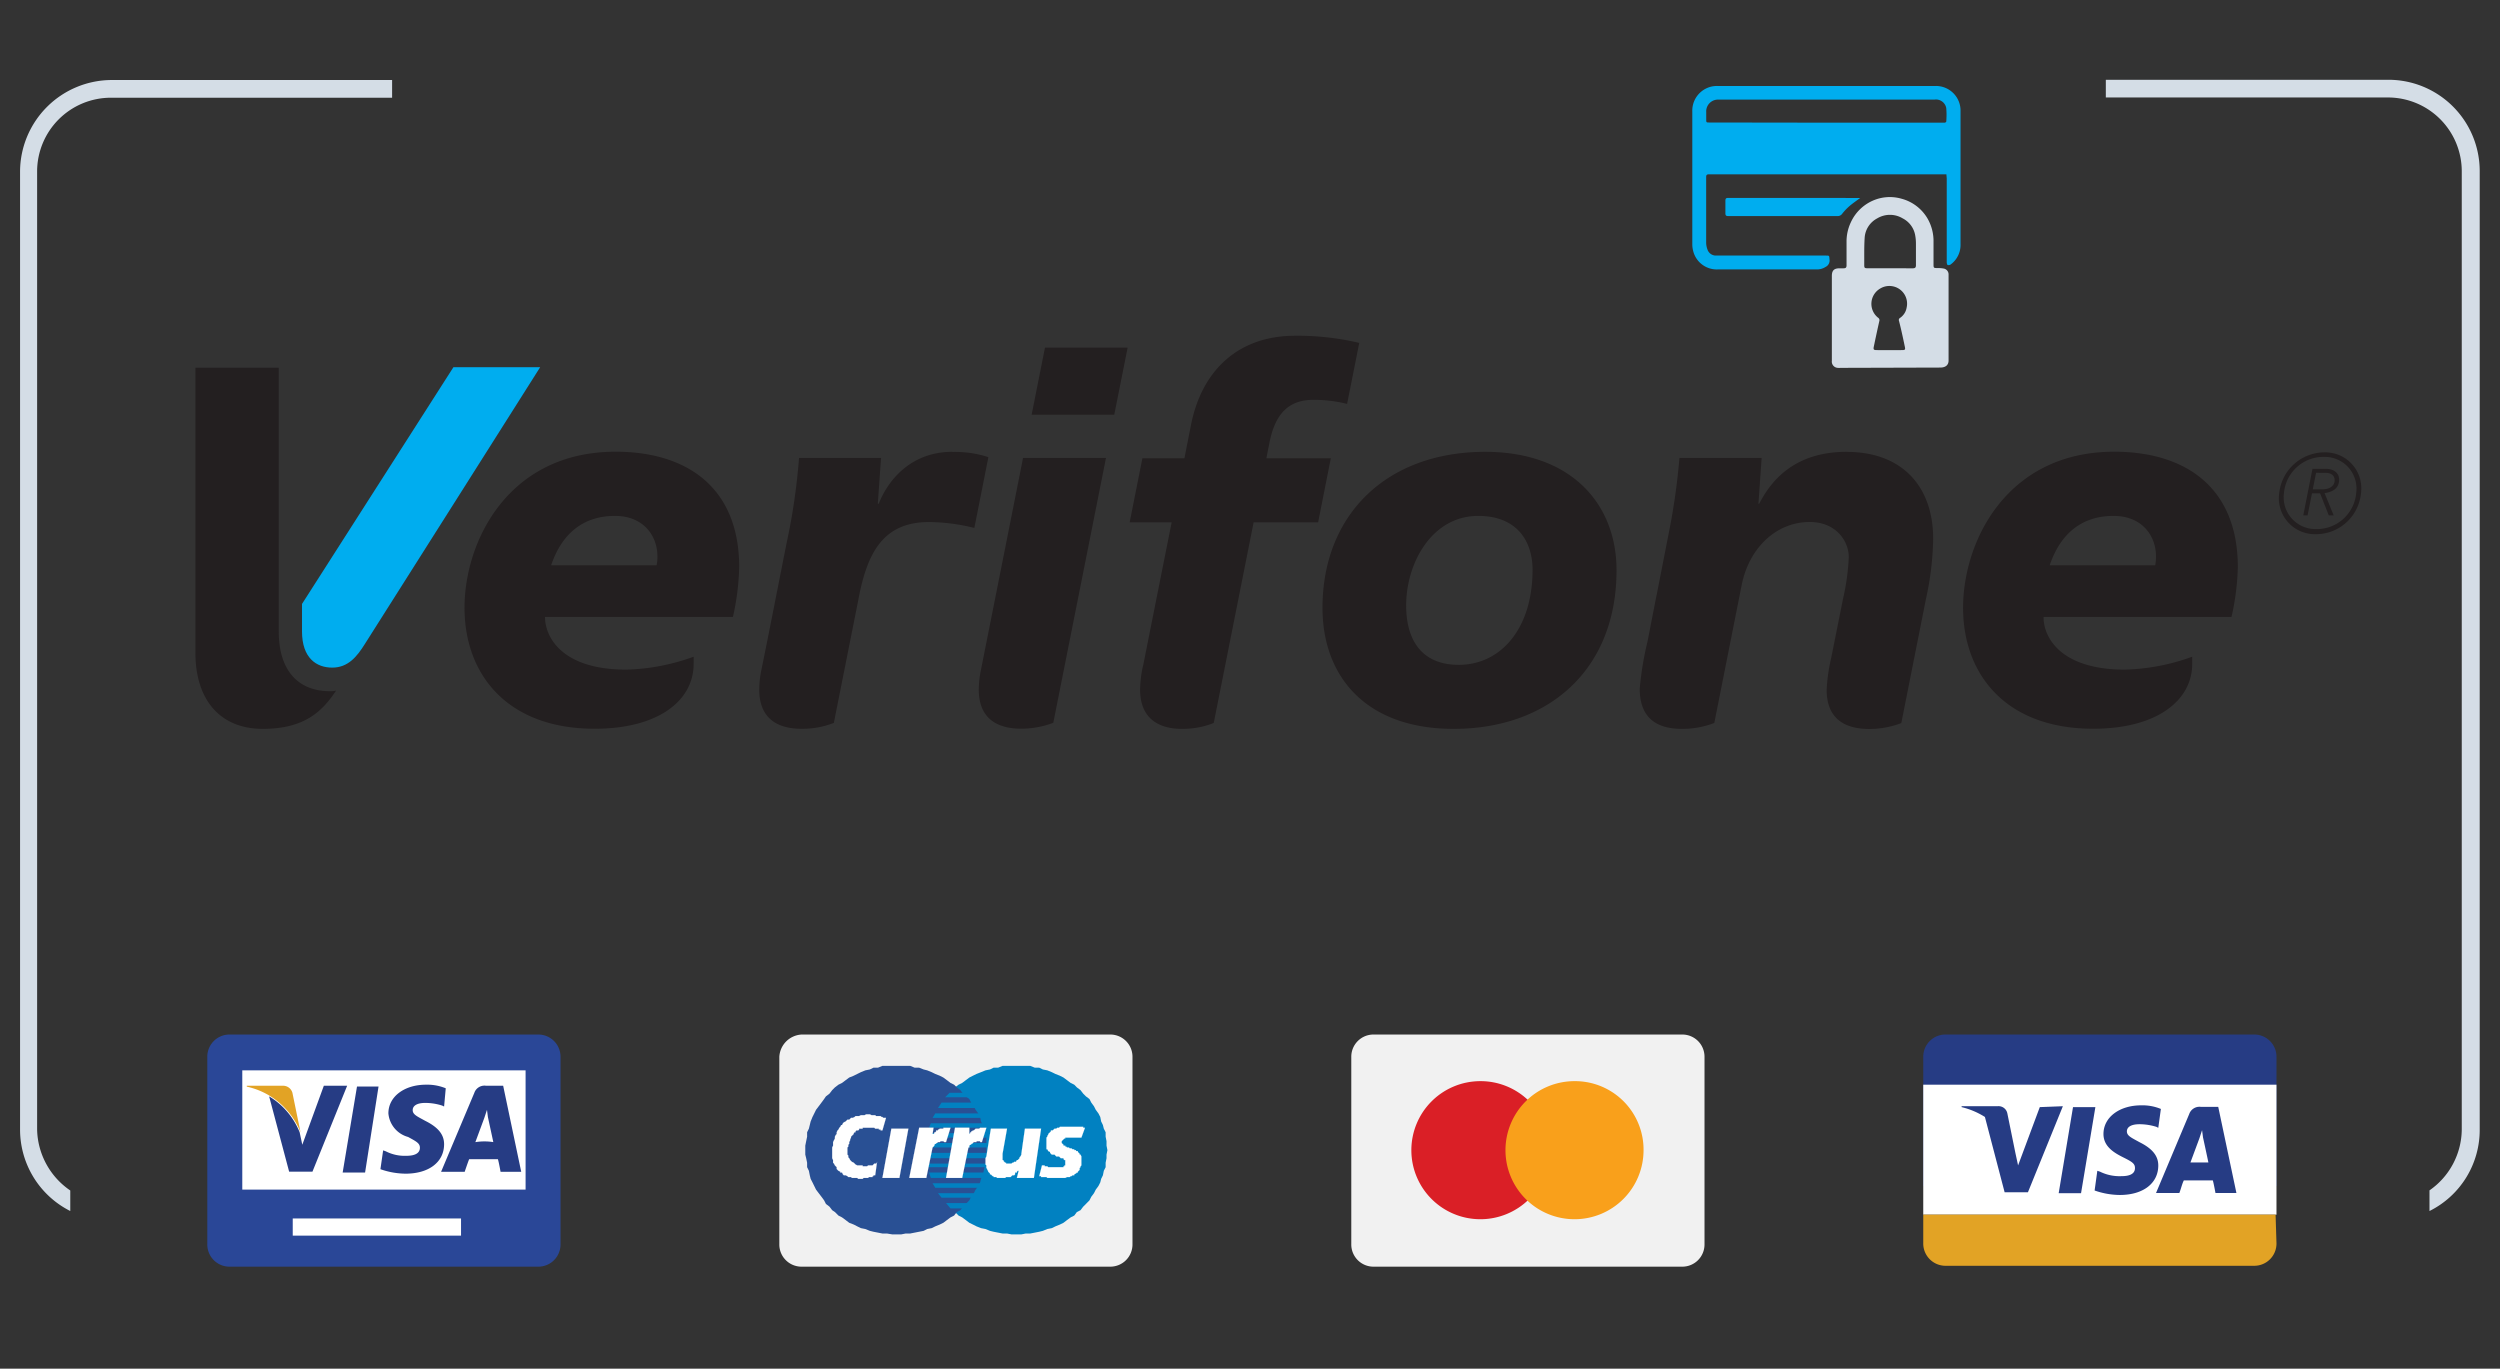 <svg xmlns="http://www.w3.org/2000/svg" viewBox="0 0 423.67 231.95"><rect x="0" y="0" width="423.67" height="231.95" fill="#333333" stroke="none"/><defs><style>.a{fill:#f1f1f1;}.b{fill:#0181c1;}.c{fill:#295094;}.d{fill:#fff;}.e,.n{fill:none;}.e{stroke:#fff;stroke-miterlimit:2.61;stroke-width:0.02px;}.f{fill:#2a4797;}.g{fill:#263c84;}.h{fill:#e2a325;}.i{fill:#da1f26;}.j{fill:#f9a01b;}.k{fill:#d4dde6;}.l{fill:#231f20;}.m{fill:#00adef;}</style></defs><title>1</title><path class="a" d="M135.86,175.32h52.27a3.76,3.76,0,0,1,3.79,3.79h0v31.76a3.76,3.76,0,0,1-3.79,3.79H135.86a3.76,3.76,0,0,1-3.79-3.79h0V179.11A4,4,0,0,1,135.86,175.32Z"/><polygon class="b" points="172.17 209.19 173.09 209.19 173.84 209.04 174.6 209.04 175.37 208.89 176.12 208.74 176.73 208.59 177.49 208.28 178.25 208.13 178.86 207.83 179.62 207.52 180.23 207.22 180.83 206.76 181.44 206.31 182.05 206 182.5 205.4 183.11 205.09 183.57 204.49 184.03 204.03 184.63 203.42 184.94 202.81 185.39 202.21 185.7 201.6 186.15 200.99 186.46 200.38 186.61 199.78 186.91 199.17 187.06 198.41 187.37 197.8 187.37 197.04 187.52 196.28 187.52 195.67 187.67 194.91 187.52 194.15 187.52 193.4 187.37 192.63 187.37 191.88 187.06 191.27 186.91 190.66 186.61 190.05 186.46 189.29 186.15 188.69 185.7 188.08 185.39 187.47 184.94 186.86 184.63 186.25 184.03 185.8 183.57 185.34 183.11 184.74 182.5 184.28 182.05 183.82 181.44 183.52 180.83 183.06 180.23 182.61 179.62 182.3 178.86 182 178.25 181.7 177.49 181.39 176.73 181.24 176.12 180.94 175.37 180.94 174.6 180.63 173.84 180.63 173.09 180.63 172.17 180.63 171.41 180.63 170.66 180.63 169.9 180.63 169.14 180.94 168.38 180.94 167.77 181.24 167.01 181.39 166.25 181.7 165.49 182 164.88 182.3 164.27 182.61 163.67 183.06 163.06 183.52 162.45 183.82 161.84 184.28 161.39 184.74 160.78 185.34 160.32 185.8 159.87 186.25 159.56 186.86 159.11 187.47 158.65 188.08 158.35 188.69 158.04 189.29 157.74 190.05 157.59 190.66 157.44 191.27 157.13 191.88 157.13 192.63 156.98 193.4 156.83 194.15 156.83 194.91 156.83 195.67 156.98 196.28 157.13 197.04 157.13 197.8 157.44 198.41 157.59 199.17 157.74 199.78 158.04 200.38 158.35 200.99 158.65 201.6 159.11 202.21 159.56 202.81 159.87 203.42 160.32 204.03 160.78 204.49 161.39 205.09 161.84 205.4 162.45 206 163.06 206.31 163.67 206.76 164.27 207.22 164.88 207.52 165.49 207.83 166.25 208.13 167.01 208.28 167.77 208.59 168.38 208.74 169.14 208.89 169.9 209.04 170.66 209.04 171.41 209.19 172.17 209.19"/><polygon class="c" points="151.82 209.19 152.73 209.19 153.49 209.04 154.25 209.04 155.01 208.89 155.77 208.74 156.53 208.59 157.13 208.28 157.89 208.13 158.5 207.83 159.26 207.52 159.87 207.22 160.48 206.76 161.08 206.31 161.69 206 162.15 205.4 162.75 205.09 163.21 204.49 163.67 204.03 164.27 203.42 164.58 202.81 165.03 202.21 165.34 201.6 165.79 200.99 166.1 200.38 166.25 199.78 166.55 199.17 166.71 198.41 166.86 197.8 167.16 197.04 167.16 196.28 167.16 195.67 167.16 194.91 167.16 194.15 167.16 193.4 167.16 192.63 166.86 191.88 166.71 191.27 166.55 190.66 166.25 190.05 166.1 189.29 165.79 188.69 165.34 188.08 165.03 187.47 164.58 186.86 164.27 186.25 163.67 185.8 163.21 185.34 162.75 184.74 162.15 184.28 161.69 183.82 161.08 183.52 160.48 183.06 159.87 182.61 159.26 182.3 158.5 182 157.89 181.7 157.13 181.39 156.53 181.24 155.77 180.94 155.01 180.94 154.25 180.63 153.49 180.63 152.73 180.63 151.82 180.63 151.21 180.63 150.3 180.63 149.54 180.63 148.78 180.94 148.02 180.94 147.41 181.24 146.65 181.39 145.89 181.7 145.28 182 144.68 182.3 143.91 182.61 143.31 183.06 142.7 183.52 142.09 183.82 141.49 184.28 141.03 184.74 140.57 185.34 139.97 185.8 139.66 186.25 139.21 186.86 138.75 187.47 138.29 188.08 137.99 188.69 137.69 189.29 137.38 190.05 137.23 190.66 137.08 191.27 136.78 191.88 136.78 192.63 136.62 193.4 136.47 194.15 136.47 194.91 136.47 195.67 136.62 196.28 136.78 197.04 136.78 197.8 137.08 198.41 137.23 199.17 137.38 199.78 137.69 200.38 137.99 200.99 138.29 201.6 138.75 202.21 139.21 202.81 139.66 203.42 139.97 204.03 140.57 204.49 141.03 205.09 141.49 205.4 142.09 206 142.7 206.31 143.31 206.76 143.91 207.22 144.68 207.52 145.28 207.83 145.89 208.13 146.65 208.28 147.41 208.59 148.02 208.74 148.78 208.89 149.54 209.04 150.3 209.04 151.21 209.19 151.82 209.19"/><polygon class="b" points="160.17 185.95 167.92 185.95 167.92 185.19 160.93 185.19 160.17 185.95"/><polygon class="b" points="158.96 187.77 167.92 187.77 167.92 186.86 159.56 186.86 158.96 187.77"/><polygon class="b" points="158.04 189.44 167.92 189.44 167.92 188.69 158.5 188.69 158.04 189.44"/><polygon class="b" points="157.44 191.12 167.92 191.12 167.92 190.36 157.74 190.36 157.44 191.12"/><polygon class="b" points="157.13 192.79 167.92 192.79 167.92 192.03 157.13 192.03 157.13 192.79"/><polygon class="b" points="156.83 194.46 167.92 194.46 167.92 193.7 156.98 193.7 156.83 194.46"/><polygon class="b" points="156.98 196.28 167.92 196.28 167.92 195.37 156.83 195.37 156.98 196.28"/><polygon class="b" points="157.28 197.8 167.92 197.8 167.92 197.19 157.13 197.19 157.28 197.8"/><polygon class="b" points="157.74 199.62 167.92 199.62 167.92 198.71 157.44 198.71 157.74 199.62"/><polygon class="b" points="158.5 201.29 167.92 201.29 167.92 200.53 158.04 200.53 158.5 201.29"/><polygon class="b" points="159.56 202.97 167.92 202.97 167.92 202.21 158.96 202.21 159.56 202.97"/><polygon class="b" points="161.08 204.79 167.92 204.79 167.92 203.88 160.32 203.88 161.08 204.79"/><polygon class="d" points="183.26 192.79 183.26 192.79 183.11 192.79 182.96 192.79 182.96 192.79 182.81 192.79 182.66 192.79 182.66 192.79 182.5 192.79 182.35 192.79 182.2 192.79 182.05 192.79 181.9 192.79 181.75 192.79 181.44 192.79 181.29 192.79 181.14 192.79 180.83 192.79 180.83 192.79 180.53 192.79 180.53 192.94 180.38 192.94 180.23 193.09 180.23 193.09 180.07 193.24 180.07 193.24 179.92 193.4 179.92 193.55 179.92 193.55 179.92 193.7 180.07 193.85 180.07 193.85 180.23 194 180.23 194.15 180.38 194.15 180.53 194.15 180.53 194.31 180.68 194.31 180.83 194.46 180.83 194.46 181.14 194.46 181.14 194.46 181.29 194.61 181.44 194.61 181.59 194.61 181.75 194.76 181.9 194.76 182.05 194.76 182.05 194.91 182.35 194.91 182.35 195.07 182.5 195.07 182.66 195.07 182.66 195.22 182.81 195.37 182.96 195.52 182.96 195.67 183.11 195.67 183.26 195.98 183.26 195.98 183.26 196.28 183.26 196.43 183.26 196.59 183.26 196.89 183.26 197.19 183.26 197.34 183.26 197.5 183.11 197.65 183.11 197.8 182.96 197.95 182.96 198.1 182.96 198.26 182.81 198.41 182.66 198.56 182.66 198.71 182.5 198.71 182.35 198.86 182.35 198.86 182.05 199.02 182.05 199.17 181.9 199.17 181.75 199.17 181.59 199.32 181.44 199.32 181.29 199.47 181.14 199.47 180.99 199.47 180.83 199.47 180.83 199.47 180.53 199.62 180.53 199.62 180.23 199.62 180.23 199.62 179.92 199.62 179.92 199.62 179.77 199.62 179.62 199.62 179.47 199.62 179.31 199.62 179.01 199.62 179.01 199.62 178.71 199.62 178.71 199.62 178.4 199.62 178.25 199.62 178.25 199.62 178.1 199.62 177.95 199.62 177.79 199.62 177.64 199.62 177.64 199.62 177.49 199.62 177.34 199.47 177.34 199.47 177.34 199.47 177.19 199.47 177.04 199.47 177.04 199.47 177.04 199.47 176.88 199.47 176.73 199.47 176.73 199.47 176.73 199.47 176.58 199.47 176.43 199.47 176.43 199.32 176.43 199.32 176.28 199.32 176.12 199.32 176.58 197.5 176.73 197.5 176.73 197.5 176.73 197.5 176.73 197.5 176.73 197.5 176.88 197.5 177.04 197.5 177.04 197.65 177.04 197.65 177.19 197.65 177.34 197.65 177.34 197.65 177.49 197.65 177.64 197.8 177.64 197.8 177.64 197.8 177.95 197.8 177.95 197.8 178.1 197.8 178.25 197.8 178.25 197.8 178.4 197.8 178.56 197.8 178.71 197.8 178.86 197.8 179.01 197.8 179.01 197.8 179.16 197.8 179.31 197.8 179.47 197.8 179.62 197.8 179.62 197.8 179.77 197.8 179.92 197.8 179.92 197.8 180.07 197.8 180.23 197.8 180.23 197.65 180.38 197.65 180.38 197.5 180.53 197.5 180.53 197.5 180.53 197.34 180.53 197.34 180.53 197.19 180.53 197.19 180.53 197.19 180.53 197.04 180.53 196.89 180.53 196.89 180.53 196.74 180.53 196.59 180.53 196.59 180.38 196.59 180.23 196.43 180.23 196.28 180.07 196.28 179.92 196.28 179.77 196.28 179.62 196.13 179.47 195.98 179.31 195.98 179.16 195.98 179.01 195.98 178.86 195.83 178.71 195.67 178.4 195.67 178.25 195.67 178.1 195.52 177.95 195.37 177.95 195.22 177.64 195.07 177.64 195.07 177.49 194.76 177.34 194.76 177.34 194.46 177.34 194.31 177.34 194 177.34 193.85 177.34 193.55 177.34 193.4 177.34 193.09 177.34 193.09 177.34 192.94 177.34 192.79 177.49 192.63 177.49 192.48 177.64 192.33 177.64 192.18 177.64 192.18 177.79 192.03 177.95 191.88 177.95 191.88 178.1 191.72 178.1 191.57 178.25 191.57 178.4 191.57 178.56 191.42 178.71 191.27 178.86 191.27 179.01 191.27 179.16 191.12 179.31 191.12 179.47 191.12 179.62 190.96 179.92 190.96 180.07 190.96 180.23 190.96 180.53 190.96 180.68 190.96 180.99 190.96 181.14 190.96 181.44 190.96 181.44 190.96 181.75 190.96 181.75 190.96 181.9 190.96 182.05 190.96 182.2 190.96 182.35 190.96 182.35 190.96 182.5 190.96 182.66 190.96 182.66 190.96 182.81 190.96 182.96 190.96 182.96 190.96 182.96 190.96 183.11 190.96 183.11 190.96 183.26 190.96 183.26 190.96 183.26 190.96 183.42 190.96 183.42 190.96 183.57 190.96 183.57 190.96 183.57 191.12 183.57 191.12 183.57 191.12 183.72 191.12 183.72 191.12 183.72 191.12 183.87 191.12 183.26 192.79"/><polyline class="e" points="183.26 192.79 183.26 192.79 183.26 192.79 183.11 192.79 182.96 192.79 182.96 192.79 182.81 192.79 182.66 192.79 182.66 192.79 182.5 192.79 182.35 192.79 182.2 192.79 182.05 192.79 181.9 192.79 181.75 192.79 181.44 192.79 181.29 192.79 181.14 192.79 180.83 192.79 180.83 192.79 180.53 192.79 180.53 192.94 180.38 192.94 180.23 193.09 180.23 193.09 180.07 193.24 180.07 193.24 179.92 193.4 179.92 193.55 179.92 193.55 179.92 193.7 180.07 193.85 180.07 193.85 180.23 194 180.23 194.15 180.38 194.15 180.53 194.15 180.53 194.31 180.68 194.31 180.83 194.46 180.83 194.46 181.14 194.46 181.14 194.46 181.29 194.61 181.44 194.61 181.59 194.61 181.75 194.76 181.9 194.76 182.05 194.76 182.05 194.91 182.35 194.91 182.35 195.07 182.5 195.07 182.66 195.07 182.66 195.22 182.81 195.37 182.96 195.52 182.96 195.67 183.11 195.67 183.26 195.98 183.26 195.98 183.26 196.28 183.26 196.43 183.26 196.59 183.26 196.89 183.26 197.19 183.26 197.34 183.26 197.5 183.11 197.65 183.11 197.8 182.96 197.95 182.96 198.1 182.96 198.26 182.81 198.41 182.66 198.56 182.66 198.71 182.5 198.71 182.35 198.86 182.35 198.86 182.05 199.02 182.05 199.17 181.9 199.17 181.75 199.17 181.59 199.32 181.44 199.32 181.29 199.47 181.14 199.47 180.99 199.47 180.83 199.47 180.83 199.47 180.53 199.62 180.53 199.62 180.23 199.62 180.23 199.62 179.92 199.62 179.92 199.62 179.77 199.62 179.62 199.62 179.47 199.62 179.31 199.62 179.01 199.62 179.01 199.62 178.71 199.62 178.71 199.62 178.4 199.62 178.25 199.62 178.25 199.62 178.1 199.62 177.95 199.62 177.79 199.62 177.64 199.62 177.64 199.62 177.49 199.62 177.34 199.47 177.34 199.47 177.34 199.47 177.19 199.47 177.04 199.47 177.04 199.47 177.04 199.47 176.88 199.47 176.73 199.47 176.73 199.47 176.73 199.47 176.58 199.47 176.43 199.47 176.43 199.32 176.43 199.32 176.28 199.32 176.12 199.32 176.58 197.5 176.73 197.5 176.73 197.5 176.73 197.5 176.73 197.5 176.73 197.5 176.88 197.5 177.04 197.5 177.04 197.65 177.04 197.65 177.19 197.65 177.34 197.65 177.34 197.65 177.49 197.65 177.64 197.8 177.64 197.8 177.64 197.8 177.95 197.8 177.95 197.8 178.1 197.8 178.25 197.8 178.25 197.8 178.4 197.8 178.56 197.8 178.71 197.8 178.86 197.8 179.01 197.8 179.01 197.8 179.16 197.8 179.31 197.8 179.47 197.8 179.62 197.8 179.62 197.8 179.77 197.8 179.92 197.8 179.92 197.8 180.07 197.8 180.23 197.8 180.23 197.65 180.38 197.65 180.38 197.5 180.53 197.5 180.53 197.5 180.53 197.34 180.53 197.34 180.53 197.19 180.53 197.19 180.53 197.19 180.53 197.04 180.53 196.89 180.53 196.89 180.53 196.74 180.53 196.59 180.53 196.59 180.38 196.59 180.23 196.43 180.23 196.28 180.07 196.28 179.92 196.28 179.77 196.28 179.62 196.13 179.47 195.98 179.31 195.98 179.16 195.98 179.01 195.98 178.86 195.83 178.71 195.67 178.4 195.67 178.25 195.67 178.1 195.52 177.95 195.37 177.95 195.22 177.64 195.07 177.64 195.07 177.49 194.76 177.34 194.76 177.34 194.46 177.34 194.31 177.34 194 177.34 193.85 177.34 193.55 177.34 193.4 177.34 193.09 177.34 193.09 177.34 192.94 177.34 192.79 177.49 192.63 177.49 192.48 177.64 192.33 177.64 192.18 177.64 192.18 177.79 192.03 177.95 191.88 177.95 191.88 178.1 191.72 178.1 191.57 178.25 191.57 178.4 191.57 178.56 191.42 178.71 191.27 178.86 191.27 179.01 191.27 179.16 191.12 179.31 191.12 179.47 191.12 179.62 190.96 179.92 190.96 180.07 190.96 180.23 190.96 180.53 190.96 180.68 190.96 180.99 190.96 181.14 190.96 181.44 190.96 181.44 190.96 181.75 190.96 181.75 190.96 181.9 190.96 182.05 190.96 182.2 190.96 182.35 190.96 182.35 190.96 182.5 190.96 182.66 190.96 182.66 190.96 182.81 190.96 182.96 190.96 182.96 190.96 182.96 190.96 183.11 190.96 183.11 190.96 183.26 190.96 183.26 190.96 183.26 190.96 183.42 190.96 183.42 190.96 183.57 190.96 183.57 190.96 183.57 191.12 183.57 191.12 183.57 191.12 183.72 191.12 183.72 191.12 183.72 191.12 183.87 191.12 183.26 192.79"/><polygon class="d" points="149.54 191.57 149.54 191.57 149.54 191.57 149.54 191.57 149.38 191.57 149.38 191.57 149.23 191.57 149.23 191.42 149.23 191.42 149.08 191.42 148.93 191.42 148.93 191.27 148.93 191.27 148.78 191.27 148.78 191.27 148.63 191.27 148.63 191.27 148.47 191.27 148.47 191.27 148.32 191.27 148.32 191.27 148.17 191.12 148.02 191.12 148.02 191.12 147.87 191.12 147.87 191.12 147.71 191.12 147.71 191.12 147.56 191.12 147.41 191.12 147.41 191.12 147.26 191.12 147.11 191.12 147.11 191.12 146.8 191.12 146.8 191.12 146.65 191.12 146.5 191.12 146.5 191.12 146.35 191.12 146.19 191.12 146.19 191.27 145.89 191.27 145.89 191.27 145.74 191.27 145.59 191.27 145.59 191.42 145.44 191.57 145.28 191.57 145.13 191.57 144.98 191.72 144.98 191.88 144.83 191.88 144.68 192.03 144.68 192.18 144.52 192.33 144.37 192.48 144.22 192.63 144.22 192.79 144.07 193.09 144.07 193.24 143.91 193.55 143.91 193.85 143.76 194 143.76 194.31 143.61 194.46 143.61 194.76 143.61 195.07 143.61 195.37 143.61 195.67 143.76 195.83 143.76 196.13 143.91 196.28 144.07 196.59 144.22 196.74 144.37 196.89 144.68 197.04 144.83 197.19 144.98 197.34 145.28 197.5 145.59 197.5 145.74 197.5 145.74 197.5 145.89 197.5 145.89 197.5 145.89 197.5 146.04 197.5 146.19 197.5 146.19 197.65 146.35 197.65 146.5 197.65 146.5 197.65 146.65 197.65 146.8 197.65 146.8 197.65 146.95 197.65 147.11 197.5 147.11 197.5 147.26 197.5 147.41 197.5 147.41 197.5 147.56 197.5 147.71 197.5 147.71 197.5 147.87 197.5 148.02 197.34 148.02 197.34 148.17 197.19 148.32 197.19 148.32 197.19 148.47 197.19 148.63 197.04 148.63 196.89 148.32 199.17 148.32 199.17 148.17 199.17 148.17 199.17 148.17 199.17 148.02 199.17 148.02 199.17 148.02 199.32 148.02 199.32 148.02 199.32 147.87 199.32 147.87 199.47 147.71 199.47 147.71 199.47 147.71 199.47 147.56 199.47 147.41 199.47 147.41 199.47 147.26 199.47 147.11 199.62 147.11 199.62 146.95 199.62 146.8 199.62 146.65 199.62 146.5 199.62 146.35 199.62 146.19 199.78 146.04 199.78 145.89 199.78 145.59 199.78 145.44 199.78 145.28 199.62 144.98 199.62 144.68 199.62 144.52 199.62 144.37 199.62 144.22 199.47 143.91 199.47 143.76 199.47 143.61 199.32 143.31 199.17 143.16 199.17 143 199.17 142.85 199.02 142.7 198.71 142.4 198.71 142.4 198.56 142.09 198.41 141.94 198.26 141.79 198.1 141.79 197.8 141.64 197.65 141.49 197.5 141.33 197.19 141.18 197.04 141.18 196.89 141.18 196.59 141.03 196.28 141.03 195.98 141.03 195.67 141.03 195.52 141.03 195.22 141.03 194.91 141.03 194.46 141.18 194.15 141.18 193.85 141.18 193.55 141.33 193.24 141.49 192.94 141.49 192.63 141.64 192.33 141.79 192.18 141.79 191.88 141.94 191.57 142.09 191.42 142.24 191.12 142.4 190.96 142.55 190.66 142.7 190.66 142.85 190.36 143 190.2 143.31 190.05 143.46 189.9 143.61 189.75 143.91 189.75 144.07 189.6 144.22 189.44 144.52 189.44 144.83 189.29 144.98 189.14 145.28 189.14 145.59 189.14 145.89 188.99 146.19 188.99 146.5 188.99 146.8 188.84 147.11 188.84 147.26 188.84 147.41 188.84 147.41 188.84 147.71 188.99 147.71 188.99 147.87 188.99 148.02 188.99 148.17 188.99 148.32 188.99 148.32 188.99 148.47 189.14 148.63 189.14 148.63 189.14 148.78 189.14 148.93 189.14 148.93 189.14 149.08 189.14 149.23 189.14 149.23 189.14 149.38 189.29 149.54 189.29 149.54 189.29 149.54 189.29 149.69 189.44 149.84 189.44 149.84 189.44 149.84 189.44 149.84 189.44 149.99 189.44 149.99 189.44 149.99 189.44 150.15 189.44 149.54 191.57"/><polyline class="e" points="149.54 191.57 149.54 191.57 149.54 191.57 149.54 191.57 149.54 191.57 149.38 191.57 149.38 191.57 149.23 191.57 149.23 191.42 149.23 191.42 149.08 191.42 148.93 191.42 148.93 191.27 148.93 191.27 148.78 191.27 148.78 191.27 148.63 191.27 148.63 191.27 148.47 191.27 148.47 191.27 148.32 191.27 148.32 191.27 148.17 191.12 148.02 191.12 148.02 191.12 147.87 191.12 147.87 191.12 147.71 191.12 147.71 191.12 147.56 191.12 147.41 191.12 147.41 191.12 147.26 191.12 147.11 191.12 147.11 191.12 146.8 191.12 146.8 191.12 146.65 191.12 146.5 191.12 146.5 191.12 146.35 191.12 146.19 191.12 146.19 191.27 145.89 191.27 145.89 191.27 145.74 191.27 145.59 191.27 145.59 191.42 145.44 191.57 145.28 191.57 145.13 191.57 144.98 191.72 144.98 191.88 144.83 191.88 144.68 192.03 144.68 192.18 144.52 192.33 144.37 192.48 144.22 192.63 144.22 192.79 144.07 193.09 144.07 193.24 143.91 193.55 143.91 193.85 143.76 194 143.76 194.31 143.61 194.46 143.61 194.76 143.61 195.07 143.61 195.37 143.61 195.67 143.76 195.83 143.76 196.13 143.91 196.28 144.07 196.59 144.22 196.74 144.37 196.89 144.68 197.04 144.83 197.19 144.98 197.34 145.28 197.5 145.59 197.5 145.74 197.5 145.74 197.5 145.89 197.5 145.89 197.5 145.89 197.5 146.04 197.5 146.19 197.5 146.19 197.65 146.35 197.65 146.5 197.65 146.5 197.65 146.65 197.65 146.8 197.65 146.8 197.65 146.95 197.65 147.11 197.5 147.11 197.5 147.26 197.5 147.41 197.5 147.41 197.5 147.56 197.5 147.71 197.5 147.71 197.5 147.87 197.5 148.02 197.34 148.02 197.34 148.17 197.19 148.32 197.19 148.32 197.19 148.47 197.19 148.63 197.04 148.63 196.89 148.32 199.17 148.32 199.17 148.17 199.17 148.17 199.17 148.17 199.17 148.02 199.17 148.02 199.17 148.02 199.32 148.02 199.32 148.02 199.32 147.87 199.32 147.87 199.47 147.71 199.47 147.71 199.47 147.71 199.47 147.56 199.47 147.41 199.47 147.41 199.47 147.26 199.47 147.11 199.62 147.11 199.62 146.95 199.62 146.8 199.62 146.65 199.62 146.5 199.62 146.35 199.62 146.19 199.78 146.04 199.78 145.89 199.78 145.59 199.78 145.44 199.78 145.28 199.62 144.98 199.62 144.68 199.62 144.52 199.62 144.37 199.62 144.22 199.47 143.91 199.47 143.76 199.47 143.61 199.32 143.31 199.17 143.16 199.17 143 199.17 142.85 199.02 142.7 198.71 142.4 198.71 142.4 198.56 142.09 198.41 141.94 198.26 141.79 198.1 141.79 197.8 141.64 197.65 141.49 197.5 141.33 197.19 141.18 197.04 141.18 196.89 141.18 196.59 141.03 196.28 141.03 195.98 141.03 195.67 141.03 195.52 141.03 195.22 141.03 194.91 141.03 194.46 141.18 194.15 141.18 193.85 141.18 193.55 141.33 193.24 141.49 192.94 141.49 192.63 141.64 192.33 141.79 192.18 141.79 191.88 141.94 191.57 142.09 191.42 142.24 191.12 142.4 190.96 142.55 190.66 142.7 190.66 142.85 190.36 143 190.2 143.31 190.05 143.46 189.9 143.61 189.75 143.91 189.75 144.07 189.6 144.22 189.44 144.52 189.44 144.83 189.29 144.98 189.14 145.28 189.14 145.59 189.14 145.89 188.99 146.19 188.99 146.5 188.99 146.8 188.84 147.11 188.84 147.26 188.84 147.41 188.84 147.41 188.84 147.71 188.99 147.71 188.99 147.87 188.99 148.02 188.99 148.17 188.99 148.32 188.99 148.32 188.99 148.47 189.14 148.63 189.14 148.63 189.14 148.78 189.14 148.93 189.14 148.93 189.14 149.08 189.14 149.23 189.14 149.23 189.14 149.38 189.29 149.54 189.29 149.54 189.29 149.54 189.29 149.69 189.44 149.84 189.44 149.84 189.44 149.84 189.44 149.84 189.44 149.99 189.44 149.99 189.44 149.99 189.44 150.15 189.44 149.54 191.57"/><polygon class="d" points="152.42 199.62 153.94 191.27 151.06 191.27 149.54 199.62 152.42 199.62"/><polyline class="e" points="152.42 199.62 153.94 191.27 151.06 191.27 149.54 199.62 152.42 199.62"/><polygon class="d" points="154.09 199.62 156.98 199.62 156.98 199.62 158.04 194.46 158.04 194.46 158.2 194.31 158.35 194.15 158.35 194 158.35 194 158.5 193.85 158.65 193.85 158.65 193.7 158.8 193.7 158.96 193.55 158.96 193.55 159.11 193.55 159.26 193.55 159.26 193.55 159.41 193.4 159.56 193.4 159.56 193.4 159.56 193.4 159.72 193.4 159.72 193.4 159.87 193.4 159.87 193.4 159.87 193.4 160.02 193.55 160.02 193.55 160.17 193.55 160.17 193.55 160.17 193.55 160.17 193.55 160.32 193.55 160.32 193.55 160.32 193.55 161.08 191.12 160.93 191.12 160.78 191.12 160.78 191.12 160.48 191.12 160.48 191.12 160.32 191.12 160.17 191.12 160.17 191.12 160.02 191.12 159.87 191.12 159.87 191.27 159.72 191.27 159.56 191.27 159.56 191.27 159.41 191.27 159.26 191.27 159.26 191.27 159.11 191.42 158.96 191.42 158.96 191.57 158.96 191.57 158.8 191.57 158.65 191.57 158.65 191.72 158.65 191.72 158.5 191.88 158.35 191.88 158.35 191.88 158.35 192.03 158.2 192.18 158.2 192.18 158.04 192.18 158.2 191.12 155.77 191.12 154.09 199.62"/><polyline class="e" points="154.09 199.62 156.98 199.62 156.98 199.62 158.04 194.46 158.04 194.46 158.2 194.31 158.35 194.15 158.35 194 158.35 194 158.5 193.85 158.65 193.85 158.65 193.7 158.8 193.7 158.96 193.55 158.96 193.55 159.11 193.55 159.26 193.55 159.26 193.55 159.41 193.4 159.56 193.4 159.56 193.4 159.56 193.4 159.72 193.4 159.72 193.4 159.87 193.4 159.87 193.4 159.87 193.4 160.02 193.55 160.02 193.55 160.17 193.55 160.17 193.55 160.17 193.55 160.17 193.55 160.32 193.55 160.32 193.55 160.32 193.55 161.08 191.12 160.93 191.12 160.78 191.12 160.78 191.12 160.48 191.12 160.48 191.12 160.32 191.12 160.17 191.12 160.17 191.12 160.02 191.12 159.87 191.12 159.87 191.27 159.72 191.27 159.56 191.27 159.56 191.27 159.41 191.27 159.26 191.27 159.26 191.27 159.11 191.42 158.96 191.42 158.96 191.57 158.96 191.57 158.8 191.57 158.65 191.57 158.65 191.72 158.65 191.72 158.5 191.88 158.35 191.88 158.35 191.88 158.35 192.03 158.2 192.18 158.2 192.18 158.04 192.18 158.2 191.12 155.77 191.12 154.09 199.62"/><polygon class="d" points="175.21 199.62 172.33 199.62 172.63 198.41 172.48 198.41 172.48 198.41 172.33 198.56 172.33 198.71 172.33 198.71 172.17 198.71 172.02 198.71 172.02 198.86 172.02 198.86 172.02 199.02 171.87 199.17 171.72 199.17 171.72 199.17 171.72 199.17 171.57 199.17 171.41 199.32 171.41 199.32 171.26 199.47 171.11 199.47 171.11 199.47 170.96 199.47 170.81 199.47 170.81 199.47 170.66 199.47 170.5 199.47 170.35 199.62 170.2 199.62 170.05 199.62 169.9 199.62 169.74 199.62 169.59 199.62 169.29 199.62 169.29 199.62 169.14 199.62 168.98 199.62 168.83 199.47 168.68 199.47 168.53 199.47 168.38 199.47 168.38 199.32 168.22 199.32 168.07 199.17 168.07 199.17 167.92 199.02 167.77 199.02 167.77 198.86 167.62 198.71 167.46 198.56 167.46 198.41 167.46 198.41 167.31 198.26 167.31 198.1 167.16 197.95 167.16 197.8 167.16 197.65 167.16 197.5 167.01 197.34 167.01 197.19 167.01 197.04 167.01 196.89 167.01 196.59 167.01 196.43 167.01 196.28 167.16 195.98 167.92 191.27 170.66 191.27 169.9 195.52 169.9 195.67 169.9 195.98 169.9 196.13 169.9 196.28 169.9 196.43 169.9 196.59 170.05 196.59 170.05 196.74 170.2 196.89 170.2 196.89 170.35 197.04 170.5 197.04 170.5 197.19 170.66 197.19 170.81 197.19 170.96 197.19 171.11 197.19 171.26 197.19 171.41 197.19 171.57 197.04 171.72 197.04 171.87 196.89 172.02 196.89 172.17 196.89 172.33 196.59 172.48 196.59 172.63 196.43 172.78 196.28 172.78 196.13 172.93 195.98 173.09 195.67 173.09 195.52 173.69 191.27 176.43 191.27 175.21 199.62"/><polyline class="e" points="175.21 199.62 172.33 199.62 172.63 198.41 172.48 198.41 172.48 198.41 172.33 198.56 172.33 198.71 172.33 198.71 172.17 198.71 172.02 198.71 172.02 198.86 172.02 198.86 172.02 199.02 171.87 199.17 171.72 199.17 171.72 199.17 171.72 199.17 171.57 199.17 171.41 199.32 171.41 199.32 171.26 199.47 171.11 199.47 171.11 199.47 170.96 199.47 170.81 199.47 170.81 199.47 170.66 199.47 170.5 199.47 170.35 199.62 170.2 199.62 170.05 199.62 169.9 199.62 169.74 199.62 169.59 199.62 169.29 199.62 169.29 199.62 169.14 199.62 168.98 199.62 168.83 199.47 168.68 199.47 168.53 199.47 168.38 199.47 168.38 199.32 168.22 199.32 168.07 199.17 168.07 199.17 167.92 199.02 167.77 199.02 167.77 198.86 167.62 198.71 167.46 198.56 167.46 198.41 167.46 198.41 167.31 198.26 167.31 198.1 167.16 197.95 167.16 197.8 167.16 197.65 167.16 197.5 167.01 197.34 167.01 197.19 167.01 197.04 167.01 196.89 167.01 196.59 167.01 196.43 167.01 196.28 167.16 195.98 167.92 191.27 170.66 191.27 169.9 195.52 169.9 195.67 169.9 195.98 169.9 196.13 169.9 196.28 169.9 196.43 169.9 196.59 170.05 196.59 170.05 196.74 170.2 196.89 170.2 196.89 170.35 197.04 170.5 197.04 170.5 197.19 170.66 197.19 170.81 197.19 170.96 197.19 171.11 197.19 171.26 197.19 171.41 197.19 171.57 197.04 171.72 197.04 171.87 196.89 172.02 196.89 172.17 196.89 172.33 196.59 172.48 196.59 172.63 196.43 172.78 196.28 172.78 196.13 172.93 195.98 173.09 195.67 173.09 195.52 173.69 191.27 176.43 191.27 175.21 199.62"/><polygon class="d" points="160.32 199.62 163.06 199.62 164.12 194.46 164.27 194.46 164.27 194.31 164.27 194.15 164.43 194 164.58 194 164.58 193.85 164.73 193.85 164.88 193.7 164.88 193.7 165.03 193.55 165.19 193.55 165.19 193.55 165.34 193.55 165.49 193.55 165.49 193.4 165.64 193.4 165.64 193.4 165.79 193.4 165.79 193.4 165.79 193.4 165.94 193.4 165.94 193.4 166.1 193.4 166.1 193.55 166.1 193.55 166.25 193.55 166.4 193.55 166.4 193.55 166.4 193.55 166.4 193.55 166.4 193.55 166.4 193.55 167.16 191.12 167.16 191.12 167.01 191.12 166.71 191.12 166.71 191.12 166.55 191.12 166.4 191.12 166.4 191.12 166.25 191.12 166.1 191.12 166.1 191.12 165.94 191.27 165.79 191.27 165.79 191.27 165.64 191.27 165.49 191.27 165.49 191.27 165.34 191.27 165.19 191.42 165.19 191.42 165.03 191.57 164.88 191.57 164.88 191.57 164.88 191.57 164.73 191.72 164.58 191.72 164.58 191.88 164.58 191.88 164.43 191.88 164.43 192.03 164.27 192.18 164.27 192.18 164.27 192.18 164.27 191.12 161.84 191.12 160.32 199.62"/><polyline class="e" points="160.32 199.62 163.06 199.62 164.12 194.46 164.27 194.46 164.27 194.31 164.27 194.15 164.43 194 164.58 194 164.58 193.85 164.73 193.85 164.88 193.7 164.88 193.7 165.03 193.55 165.19 193.55 165.19 193.55 165.34 193.55 165.49 193.55 165.49 193.4 165.64 193.4 165.64 193.4 165.79 193.4 165.79 193.4 165.79 193.4 165.94 193.4 165.94 193.4 166.1 193.4 166.1 193.55 166.1 193.55 166.25 193.55 166.4 193.55 166.4 193.55 166.4 193.55 166.4 193.55 166.4 193.55 166.4 193.55 167.16 191.12 167.16 191.12 167.01 191.12 166.71 191.12 166.71 191.12 166.55 191.12 166.4 191.12 166.4 191.12 166.25 191.12 166.1 191.12 166.1 191.12 165.94 191.27 165.79 191.27 165.79 191.27 165.64 191.27 165.49 191.27 165.49 191.27 165.34 191.27 165.19 191.42 165.19 191.42 165.03 191.57 164.88 191.57 164.88 191.57 164.88 191.57 164.73 191.72 164.58 191.72 164.58 191.88 164.58 191.88 164.43 191.88 164.43 192.03 164.27 192.18 164.27 192.18 164.27 192.18 164.27 191.12 161.84 191.12 160.32 199.62"/><line class="e" x1="155.77" y1="191.12" x2="158.2" y2="191.12"/><line class="e" x1="161.84" y1="191.12" x2="164.27" y2="191.12"/><path class="f" d="M38.93,175.32H91.19a3.76,3.76,0,0,1,3.8,3.79h0v31.76a3.76,3.76,0,0,1-3.8,3.79H38.93a3.76,3.76,0,0,1-3.8-3.79h0V179.11a3.76,3.76,0,0,1,3.8-3.79Z"/><rect class="d" x="41.06" y="181.39" width="48.01" height="20.21"/><path class="g" d="M54.88,184l-3.65,10-.45-2.12a12.67,12.67,0,0,0-5.17-6.08L49,198.56h3.95L58.83,184Z"/><polygon class="g" points="58.07 198.71 60.5 184.13 64.15 184.13 61.87 198.71 58.07 198.71"/><path class="g" d="M75.54,184.43a8.24,8.24,0,0,0-3.34-.61c-3.65,0-6.38,2-6.38,4.86a4.55,4.55,0,0,0,3.34,4c1.37.75,2,1.06,2,1.82,0,1.06-1.07,1.37-2.28,1.37a7,7,0,0,1-3.5-.76l-.45-.16-.46,3.19a13.11,13.11,0,0,0,4.26.76c4,0,6.53-2,6.53-5,0-1.67-1.06-2.89-3.19-3.95-1.37-.76-2.13-1.06-2.13-1.82s.76-1.22,2.13-1.22a9.43,9.43,0,0,1,2.89.46l.3.15Z"/><path class="g" d="M80.56,193.55l1.52-4.11.45-1.36.15,1.21s.76,3.5.92,4.26a9.69,9.69,0,0,0-3,0ZM85.27,184H82.38a1.82,1.82,0,0,0-2,1.21l-5.63,13.37h4s.61-1.82.76-2.13h4.87c.15.46.45,2.13.45,2.13h3.5Z"/><path class="h" d="M47.89,184H41.82v.15a12.71,12.71,0,0,1,9.11,7.75l-1.37-6.69A1.64,1.64,0,0,0,47.89,184Z"/><path class="g" d="M329.73,175.32H382a3.76,3.76,0,0,1,3.79,3.79h0V201H325.93V179.11a3.76,3.76,0,0,1,3.8-3.79Z"/><rect class="d" x="325.93" y="183.82" width="59.86" height="22.03"/><path class="g" d="M345.68,187.62,342,197.5l-.46-2.13h0l-1.36-6.69a1.52,1.52,0,0,0-1.68-1.21h-6.07v.15a13.16,13.16,0,0,1,3.95,1.67l3.34,12.76h3.95l5.92-14.58Z"/><polygon class="g" points="348.88 202.21 351.31 187.62 355.1 187.62 352.67 202.21 348.88 202.21"/><path class="g" d="M366.2,187.93a8.15,8.15,0,0,0-3.35-.61c-3.64,0-6.38,2-6.38,4.86,0,2.13,1.82,3.19,3.34,3.95s2,1.06,2,1.82c0,1.07-1.06,1.37-2.28,1.37a7.5,7.5,0,0,1-3.65-.76l-.45-.15-.46,3.34a13.11,13.11,0,0,0,4.26.76c4,0,6.53-2,6.53-5,0-1.67-1.06-2.89-3.19-3.95-1.37-.76-2.13-1.07-2.13-1.83s.76-1.21,2.13-1.21a9.72,9.72,0,0,1,2.89.45l.3.16Z"/><path class="g" d="M371.21,197l1.52-4.1.45-1.37.16,1.22s.76,3.49.91,4.25Zm4.71-9.42H373a1.84,1.84,0,0,0-2,1.22l-5.62,13.37h3.95c.3-.76.45-1.52.76-2.13H375c.15.46.45,2.13.45,2.13H379Z"/><path class="h" d="M385.64,205.85H325.93v4.86a3.77,3.77,0,0,0,3.8,3.8H382a3.76,3.76,0,0,0,3.79-3.8h0l-.15-4.86Z"/><path class="a" d="M232.8,175.32h52.26a3.76,3.76,0,0,1,3.8,3.79h0v31.76a3.76,3.76,0,0,1-3.8,3.79H232.8a3.76,3.76,0,0,1-3.8-3.79h0V179.11a3.76,3.76,0,0,1,3.8-3.79Z"/><path class="i" d="M262.58,194.91a11.7,11.7,0,1,1-11.7-11.69h0a11.67,11.67,0,0,1,11.7,11.54Z"/><path class="j" d="M278.53,194.91a11.7,11.7,0,1,1-11.7-11.69h0A11.61,11.61,0,0,1,278.53,194.91Z"/><path class="k" d="M11.91,201.75a12.83,12.83,0,0,1-5.62-10.33V29A12.51,12.51,0,0,1,18.75,16.56h47.7v-3H18.9A15.57,15.57,0,0,0,3.4,29h0v162.4a15.45,15.45,0,0,0,8.51,13.83Z"/><path class="k" d="M404.73,13.52H356.87v3h47.86A12.51,12.51,0,0,1,417.19,29v162.4a12.69,12.69,0,0,1-5.47,10.33v3.5a15.34,15.34,0,0,0,8.51-13.83V29A15.47,15.47,0,0,0,404.73,13.52Z"/><path class="l" d="M174.83,70.28h14l2.27-11.37H177.09Zm-1.45,7.32h14.05l-8.93,44.89a15.29,15.29,0,0,1-5.44,1c-3.75,0-7.19-1.46-7.19-6.64a17.34,17.34,0,0,1,.37-3.34c2.79-14,7.14-35.94,7.14-35.94m139.56-1c-9.35,0-13.07,5.47-14.82,8.8H298l.54-7.76H284.61A113.18,113.18,0,0,1,283,89.34s-3.2,16.3-3.81,19.42a54.28,54.28,0,0,0-1.31,7.95c0,4.36,2.21,6.81,7.15,6.81a15,15,0,0,0,5.49-1l4.64-23.38c1.29-6.45,6-10.68,11.53-10.68,4.48,0,6.62,3.27,6.62,5.94a39,39,0,0,1-1,7.18l-2,10a29.68,29.68,0,0,0-.75,5.32c0,4.43,2.5,6.64,7.25,6.64a15.37,15.37,0,0,0,5.4-1l4.17-21a50.75,50.75,0,0,0,1.23-10.25c0-8.67-5.08-14.71-14.66-14.71M250.51,87.43c-7.86,0-12.21,8-12.21,15.17,0,6,2.73,10.07,8.92,10.07,7,0,12.5-6,12.5-16.12,0-4.65-2.48-9.12-9.21-9.12m-4.15,36.09c-15,0-22.24-9-22.24-20.5,0-15.77,10.83-26.45,27.58-26.45,14.53,0,22.25,8.79,22.25,20.07,0,16.92-11.57,26.88-27.59,26.88m-52.63-10.81a20.1,20.1,0,0,0-.52,4.14c0,5.15,3.44,6.67,7.09,6.67a14.22,14.22,0,0,0,5.39-1l6.76-34h10.93l2.15-10.86H214.61l.53-2.68c1-5,3.35-7.22,7.44-7.22a23.39,23.39,0,0,1,5.71.69l2.06-10.34a45.36,45.36,0,0,0-10.89-1.21c-9.53,0-15.77,5.78-17.62,15.09l-1.12,5.67H193.6l-2.16,10.86h7.12s-2.81,14.07-4.83,24.25M161.38,76.57c-7.06,0-10.94,4.89-12.46,8.8h-.16l.55-7.77h-13.9A105.9,105.9,0,0,1,133.31,92c-1.44,7.25-2.84,14.49-4.28,21.53a17,17,0,0,0-.36,3.38c0,3.69,1.83,6.6,7.22,6.6a14.78,14.78,0,0,0,5.42-1l4.14-20.81c1.48-8,4.19-13.23,12-13.23a32.64,32.64,0,0,1,7.67,1l2.38-12a18.45,18.45,0,0,0-6.16-.88M365.24,95.8c.75-4.12-1.64-8.37-7.06-8.37-6.62,0-9.53,4.51-10.82,8.37Zm6.27,16.7c0,6.25-6.05,11-16.77,11-14.82,0-22.06-9.21-22.06-20.5s7.44-26.45,25.62-26.45c12,0,20.94,6,20.94,19.56a42.54,42.54,0,0,1-1.07,8.44H346.32c-.05,3.27,2.7,8.93,13.77,8.93a35.66,35.66,0,0,0,11.42-2.19v1.18ZM111.28,95.8c.75-4.12-1.64-8.37-7.06-8.37-6.62,0-9.53,4.51-10.82,8.37Zm6.27,16.7c0,6.25-6,11-16.77,11-14.82,0-22.06-9.21-22.06-20.5s7.44-26.45,25.61-26.45c12,0,20.94,6,20.94,19.56a42.69,42.69,0,0,1-1.06,8.44H92.36c0,3.27,2.7,8.93,13.77,8.93a35.66,35.66,0,0,0,11.42-2.19v1.18ZM33.1,62.32H47.24V107c0,6.71,3.34,10.14,8.71,10.14a3.88,3.88,0,0,0,1-.1c-2.35,3.56-5.41,6.48-12.41,6.48-7.42,0-11.42-5.14-11.42-12.85V62.32Z"/><path class="m" d="M51.18,102.35V107c0,4.52,2.44,6.14,5.12,6.14s4.19-1.85,5.53-4c2.25-3.52,29.71-46.91,29.71-46.91H76.84Z"/><path class="l" d="M391.94,82.93h1.56c1.44,0,2.15-.69,2.15-1.54,0-.51-.26-1.26-1.6-1.26H392.5Zm-.05-3.47h2.3c1.38,0,2.22.74,2.22,1.83,0,1.8-1.68,2.18-2.47,2.27l1.54,3.78h-.83l-1.47-3.74h-1.37l-.75,3.74h-.73Zm.62,10.2a6.69,6.69,0,0,0,6.79-6.12,5.37,5.37,0,0,0-5.45-6.11,6.71,6.71,0,0,0-6.79,6.11,5.38,5.38,0,0,0,5.45,6.12m1.43-13a6.1,6.1,0,0,1,6.17,6.94,7.67,7.67,0,0,1-7.69,6.93,6.1,6.1,0,0,1-6.17-6.93,7.74,7.74,0,0,1,7.69-6.94"/><path class="m" d="M329.85,29.54l-.54,0H289.64c-.38,0-.5.09-.5.49,0,3.69,0,7.39,0,11.08a3.46,3.46,0,0,0,.23,1.2,1.5,1.5,0,0,0,1.36,1c.52,0,1,0,1.56,0h17.14c.6,0,.56,0,.61.62a1.21,1.21,0,0,1-.67,1.31,2.67,2.67,0,0,1-1.47.42H291.1a4.12,4.12,0,0,1-4.16-3.12,4.41,4.41,0,0,1-.15-1.14q0-11.27,0-22.54a4.18,4.18,0,0,1,4.29-4.29H328a4.17,4.17,0,0,1,4.25,4.25q0,11.28,0,22.57a4.11,4.11,0,0,1-1.66,3.42.65.65,0,0,1-.49.11c-.11,0-.19-.29-.19-.45q0-7.11,0-14.23Zm-20.37-8.75h19.25c.28,0,.56,0,.84,0,.1,0,.26-.13.26-.19a14.3,14.3,0,0,0,0-2.27,1.77,1.77,0,0,0-2-1.45h-22c-4.87,0-9.73,0-14.59,0A2,2,0,0,0,289.15,19c0,.39,0,.79,0,1.19,0,.57,0,.57.56.57Z"/><path class="k" d="M311.92,62.34a2.57,2.57,0,0,1-.48,0,1.06,1.06,0,0,1-1-1.19V46.78c0-.94.37-1.31,1.3-1.31.22,0,.45,0,.67,0,.38,0,.52-.12.52-.5,0-1.32,0-2.64,0-3.95a7.61,7.61,0,0,1,.73-3.35A7.35,7.35,0,0,1,317.39,34a7.17,7.17,0,0,1,4.87-.32,7.26,7.26,0,0,1,4.41,3.38,7.62,7.62,0,0,1,1,3.92c0,1.25,0,2.5,0,3.75,0,.7,0,.69.72.7a5.33,5.33,0,0,1,1,.08,1,1,0,0,1,.83,1v14.6c0,.75-.51,1.18-1.4,1.18Zm12.25-16.87c.38,0,.52-.14.52-.51,0-1.21,0-2.42,0-3.63a7.85,7.85,0,0,0-.14-1.53,4,4,0,0,0-2.12-2.8,4.18,4.18,0,0,0-4.29,0A4,4,0,0,0,316,40.29c-.1,1.54-.06,3.1-.07,4.65,0,.46.08.52.54.52Zm-1.79,13.86c.46,0,.53-.1.44-.52-.31-1.48-.63-3-1-4.43a.4.4,0,0,1,.17-.5,2.61,2.61,0,0,0,1.12-1.73,3,3,0,0,0-4.48-3.25,3,3,0,0,0-.37,4.93.5.5,0,0,1,.22.6c-.32,1.43-.63,2.87-.93,4.31-.11.5,0,.59.49.59C318.8,59.34,321.67,59.34,322.38,59.33Z"/><path class="m" d="M315.25,33.55c-.65.48-1.27.9-1.83,1.38a9.49,9.49,0,0,0-1.23,1.3.93.93,0,0,1-.8.39H298.6c-1.9,0-3.8,0-5.7,0-.38,0-.51-.11-.5-.5,0-.7,0-1.41,0-2.11,0-.37.12-.47.48-.47Z"/><rect class="n" width="423.67" height="231.95"/><rect class="d" x="49.61" y="206.49" width="28.52" height="2.91"/></svg>